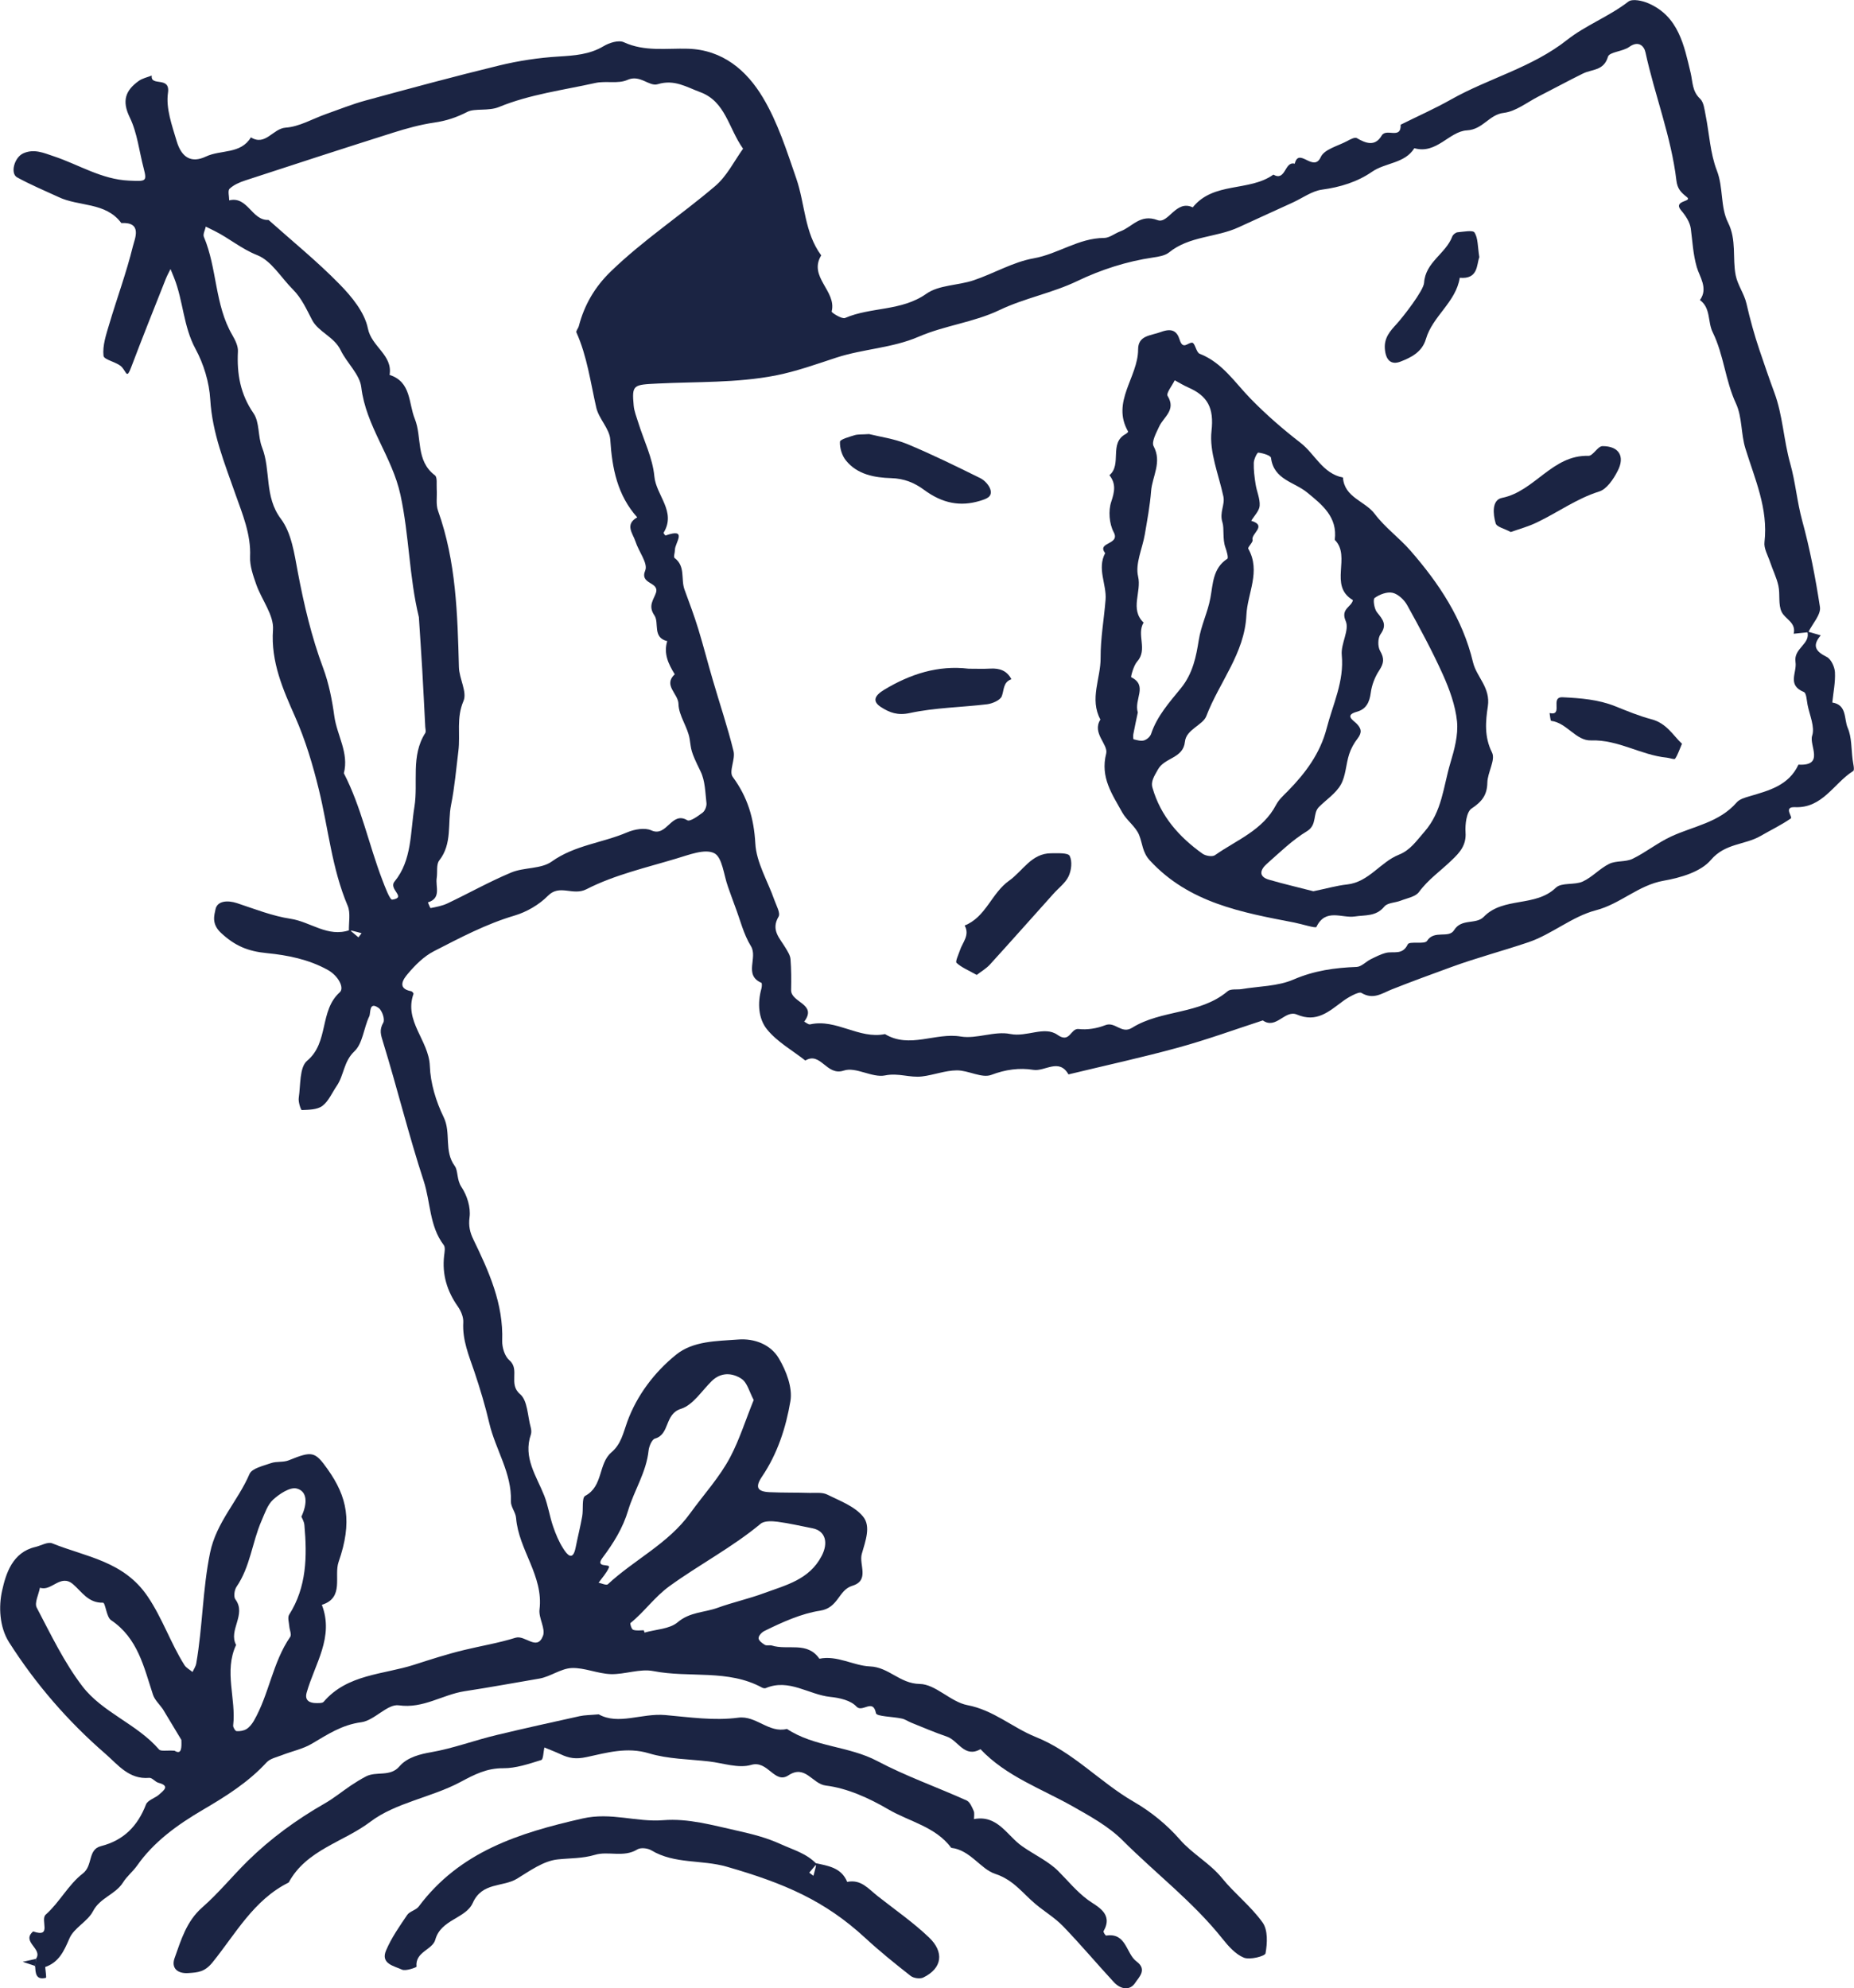 <svg width="193" height="207" viewBox="0 0 193 207" fill="none" xmlns="http://www.w3.org/2000/svg">
<path d="M3.736 203.942C4.517 202.897 2.174 202.18 3.451 201.083C5.477 201.79 4.147 199.871 4.76 199.333C6.195 198.067 7.123 196.2 8.622 195.051C9.698 194.228 9.107 192.562 10.511 192.203C12.875 191.602 14.331 190.115 15.196 187.868C15.376 187.404 16.167 187.204 16.6 186.803C16.99 186.434 17.75 185.938 16.505 185.611C16.157 185.527 15.84 185.063 15.534 185.095C13.423 185.284 12.262 183.713 10.954 182.574C7.06 179.199 3.704 175.318 0.939 170.973C-0.074 169.369 -0.148 167.229 0.222 165.594C0.612 163.843 1.288 161.618 3.673 161.059C4.264 160.922 4.981 160.489 5.435 160.679C8.96 162.103 12.875 162.514 15.376 166.216C16.927 168.515 17.761 171.068 19.196 173.346C19.386 173.651 19.755 173.831 20.04 174.073C20.177 173.778 20.378 173.493 20.43 173.177C21.095 169.369 21.085 165.488 21.866 161.67C22.52 158.475 24.768 156.27 25.971 153.465C26.224 152.864 27.416 152.611 28.218 152.326C28.788 152.126 29.485 152.263 30.044 152.041C32.492 151.05 32.777 151.092 34.096 152.948C36.154 155.849 36.703 158.433 35.246 162.62C34.74 164.086 35.869 166.343 33.505 167.081C34.803 170.445 32.767 173.23 31.922 176.225C31.69 177.058 32.249 177.322 32.978 177.311C33.22 177.311 33.569 177.322 33.695 177.174C36.165 174.284 39.932 174.348 43.129 173.314C44.797 172.776 46.559 172.207 48.311 171.785C50.094 171.352 51.909 171.057 53.661 170.509C54.674 170.192 55.898 171.932 56.521 170.319C56.816 169.57 56.057 168.462 56.162 167.577C56.595 164.054 53.988 161.365 53.724 158.042C53.682 157.452 53.165 156.882 53.186 156.313C53.292 153.36 51.582 150.923 50.938 148.181C50.516 146.378 49.978 144.585 49.387 142.823C48.817 141.147 48.121 139.522 48.226 137.677C48.258 137.139 47.994 136.495 47.667 136.031C46.538 134.428 46.01 132.699 46.232 130.737C46.274 130.368 46.38 129.862 46.19 129.619C44.691 127.647 44.828 125.168 44.111 122.964C42.549 118.197 41.357 113.303 39.879 108.505C39.636 107.714 39.468 107.228 39.9 106.469C40.09 106.132 39.784 105.203 39.415 104.94C38.391 104.212 38.602 105.478 38.444 105.805C37.864 107.007 37.769 108.631 36.893 109.454C35.764 110.519 35.816 111.943 35.057 113.05C34.571 113.757 34.212 114.643 33.558 115.138C33.02 115.539 32.144 115.539 31.416 115.571C31.321 115.571 31.036 114.727 31.099 114.305C31.3 112.966 31.163 111.11 31.975 110.435C34.265 108.515 33.22 105.235 35.373 103.305C35.869 102.851 35.225 101.596 34.128 100.985C32.133 99.877 29.939 99.445 27.796 99.234C25.833 99.044 24.472 98.496 22.995 97.114C21.982 96.165 22.319 95.247 22.435 94.667C22.615 93.781 23.691 93.707 24.662 94.024C26.509 94.636 28.366 95.374 30.266 95.659C32.334 95.975 34.139 97.631 36.407 96.829C36.713 97.082 37.019 97.336 37.315 97.589C37.42 97.441 37.536 97.293 37.642 97.156C37.315 97.072 36.998 96.977 36.671 96.903C36.566 96.882 36.439 96.914 36.323 96.924C36.291 96.049 36.513 95.068 36.196 94.309C34.539 90.406 34.181 86.23 33.189 82.191C32.577 79.68 31.806 77.075 30.709 74.597C29.485 71.834 28.176 68.912 28.419 65.558C28.524 64.04 27.237 62.447 26.678 60.855C26.351 59.926 25.992 58.914 26.034 57.954C26.14 55.634 25.221 53.472 24.514 51.468C23.375 48.209 22.098 45.108 21.887 41.586C21.781 39.803 21.211 37.916 20.357 36.334C19.08 33.982 19.08 31.334 18.13 28.94C18.003 28.634 17.877 28.318 17.75 28.012C17.592 28.339 17.412 28.655 17.275 28.993C16.051 32.083 14.816 35.163 13.645 38.264C13.202 39.434 13.191 38.812 12.716 38.253C12.241 37.684 10.827 37.494 10.775 37.04C10.659 35.985 11.049 34.836 11.366 33.771C12.168 31.06 13.159 28.392 13.835 25.639C14.035 24.838 14.848 23.097 12.632 23.224C10.986 21.009 8.21 21.537 6.068 20.503C4.622 19.838 3.166 19.227 1.784 18.467C1.045 18.067 1.478 16.379 2.438 15.957C3.546 15.472 4.517 15.905 5.635 16.284C8.221 17.149 10.574 18.678 13.423 18.805C15.165 18.879 15.323 18.931 14.964 17.55C14.489 15.767 14.299 13.848 13.508 12.224C12.664 10.494 13.065 9.418 14.426 8.437C14.816 8.153 15.333 8.047 15.798 7.868C15.639 9.06 17.75 7.868 17.486 9.671C17.254 11.274 17.908 13.068 18.394 14.702C18.9 16.4 19.913 17.023 21.444 16.295C22.984 15.567 25.052 16.073 26.118 14.301C27.638 15.24 28.398 13.384 29.738 13.289C31.152 13.194 32.513 12.382 33.906 11.886C35.289 11.401 36.661 10.842 38.064 10.462C42.676 9.207 47.298 7.952 51.941 6.824C53.978 6.328 56.067 6.012 58.157 5.885C59.803 5.78 61.365 5.685 62.831 4.809C63.422 4.451 64.404 4.145 64.942 4.398C67.116 5.4 69.374 5.01 71.601 5.073C75.242 5.179 77.732 7.341 79.41 10.146C80.961 12.73 81.9 15.704 82.892 18.583C83.811 21.231 83.726 24.205 85.488 26.588C84.117 28.835 87.124 30.301 86.575 32.431C86.544 32.547 87.641 33.243 87.968 33.106C90.68 31.936 93.825 32.421 96.432 30.585C97.74 29.657 99.724 29.731 101.349 29.183C103.46 28.476 105.454 27.274 107.607 26.894C110.15 26.441 112.282 24.785 114.931 24.774C115.49 24.774 116.049 24.3 116.619 24.089C117.875 23.635 118.677 22.233 120.503 22.918C121.632 23.34 122.413 20.756 124.164 21.589C126.328 18.889 130.032 19.986 132.554 18.183C133.873 18.921 133.694 16.748 134.78 17.044C135.213 15.272 136.733 18.014 137.493 16.348C137.862 15.535 139.286 15.198 140.247 14.681C140.553 14.512 141.038 14.259 141.239 14.375C142.21 14.945 143.149 15.272 143.835 14.112C144.31 13.3 145.871 14.576 145.808 12.983C147.56 12.108 149.354 11.317 151.053 10.357C155 8.132 159.474 7.045 163.146 4.145C165.056 2.637 167.505 1.719 169.51 0.169C169.932 -0.158 170.998 0.074 171.631 0.359C174.733 1.719 175.314 4.725 175.989 7.562C176.221 8.532 176.137 9.492 176.981 10.283C177.361 10.642 177.435 11.39 177.551 11.981C177.941 13.911 178.026 15.947 178.722 17.75C179.419 19.543 179.071 21.537 179.883 23.161C180.801 24.985 180.326 26.863 180.685 28.666C180.886 29.678 181.572 30.585 181.804 31.598C182.173 33.222 182.637 34.899 183.144 36.397C183.629 37.831 184.167 39.413 184.706 40.869C185.582 43.21 185.677 45.836 186.362 48.262C186.911 50.213 187.07 52.238 187.608 54.21C188.41 57.132 188.99 60.169 189.454 63.185C189.581 63.987 188.674 64.936 188.241 65.822C187.734 65.875 187.228 65.927 186.721 65.98C186.996 64.82 185.856 64.472 185.476 63.723C185.086 62.943 185.328 61.888 185.128 60.981C184.948 60.148 184.547 59.357 184.273 58.534C184.041 57.838 183.598 57.1 183.682 56.435C184.083 52.955 182.68 49.886 181.698 46.701C181.223 45.182 181.371 43.431 180.717 42.018C179.598 39.614 179.45 36.945 178.29 34.593C177.751 33.507 178.11 32.073 176.96 31.239C177.857 30.027 176.907 28.782 176.633 27.812C176.242 26.451 176.19 25.143 176.01 23.794C175.915 23.119 175.461 22.433 174.997 21.895C174.111 20.84 176.232 21.02 175.609 20.524C174.965 20.018 174.617 19.649 174.512 18.794C173.973 14.228 172.264 9.925 171.293 5.453C171.156 4.799 170.576 4.187 169.605 4.883C168.94 5.368 167.536 5.4 167.389 5.906C166.956 7.383 165.732 7.193 164.803 7.646C163.241 8.416 161.711 9.25 160.16 10.041C158.967 10.652 157.796 11.601 156.551 11.749C155 11.928 154.398 13.479 152.699 13.574C150.863 13.679 149.544 16.094 147.233 15.43C146.22 17.044 144.236 16.907 142.822 17.887C141.313 18.931 139.519 19.49 137.619 19.744C136.564 19.891 135.593 20.619 134.58 21.083C132.702 21.948 130.823 22.791 128.955 23.656C126.613 24.743 123.827 24.553 121.695 26.282C121.273 26.62 120.608 26.725 120.028 26.81C117.284 27.211 114.593 28.086 112.176 29.246C109.528 30.522 106.657 31.029 104.019 32.294C101.391 33.549 98.342 33.887 95.651 35.047C92.875 36.249 89.878 36.312 87.04 37.24C84.982 37.916 82.871 38.675 80.719 39.097C76.687 39.877 72.572 39.73 68.498 39.93C65.924 40.056 65.765 40.035 65.966 42.218C66.018 42.82 66.261 43.4 66.441 43.99C67.021 45.857 67.939 47.682 68.118 49.591C68.298 51.584 70.43 53.261 69.079 55.465C69.058 55.507 69.248 55.761 69.29 55.75C71.632 54.927 70.261 56.53 70.261 57.227C70.261 57.522 70.092 57.996 70.219 58.091C71.379 58.946 70.862 60.296 71.253 61.371C71.749 62.732 72.266 64.092 72.688 65.474C73.226 67.235 73.68 69.018 74.197 70.779C74.915 73.257 75.748 75.704 76.36 78.204C76.571 79.048 75.854 80.324 76.276 80.883C77.827 82.992 78.481 85.175 78.629 87.812C78.735 89.805 79.927 91.735 80.613 93.707C80.814 94.277 81.267 95.068 81.046 95.437C80.222 96.84 81.183 97.684 81.774 98.686C81.995 99.055 82.259 99.456 82.291 99.856C82.375 100.921 82.375 102.008 82.354 103.084C82.333 104.391 85.119 104.507 83.716 106.364C83.927 106.469 84.159 106.69 84.338 106.648C87.061 106.037 89.414 108.22 92.126 107.661C94.69 109.211 97.371 107.471 100.02 107.914C101.676 108.188 103.544 107.313 105.169 107.65C106.9 107.998 108.726 106.785 110.076 107.735C111.395 108.673 111.427 107.039 112.282 107.133C113.189 107.239 114.202 107.07 115.057 106.733C116.091 106.321 116.735 107.692 117.843 107.007C120.893 105.098 124.903 105.646 127.794 103.2C128.111 102.925 128.755 103.052 129.24 102.978C131.066 102.672 133.018 102.693 134.664 101.976C136.817 101.048 138.959 100.753 141.228 100.668C141.724 100.647 142.189 100.12 142.695 99.867C143.212 99.614 143.74 99.339 144.288 99.202C145.069 99.013 145.998 99.477 146.547 98.316C146.716 97.958 148.309 98.348 148.552 97.958C149.301 96.777 150.81 97.747 151.369 96.84C152.14 95.585 153.649 96.291 154.461 95.448C156.509 93.338 159.833 94.477 161.964 92.421C162.555 91.851 163.906 92.168 164.761 91.778C165.753 91.324 166.534 90.417 167.526 89.932C168.243 89.584 169.214 89.763 169.942 89.415C171.335 88.74 172.57 87.728 173.974 87.084C176.295 86.008 178.965 85.639 180.78 83.551C181.076 83.203 181.635 83.045 182.099 82.908C184.136 82.306 186.204 81.79 187.217 79.607C189.972 79.765 188.315 77.592 188.642 76.601C188.948 75.683 188.378 74.46 188.167 73.384C188.072 72.909 188.051 72.15 187.777 72.045C186.004 71.317 187.08 70.03 186.911 68.923C186.69 67.457 188.526 67.067 188.135 65.738C188.6 65.875 189.075 66.012 189.539 66.149C188.621 67.214 188.99 67.815 190.161 68.395C190.615 68.617 190.985 69.429 191.016 69.988C191.069 71.032 190.847 72.087 190.742 73.141C192.293 73.384 191.945 74.871 192.346 75.778C192.768 76.759 192.715 77.961 192.852 79.058C192.905 79.469 193.085 80.166 192.916 80.271C190.9 81.537 189.739 84.163 186.848 84.036C185.613 83.984 186.637 85.049 186.426 85.207C185.423 85.903 184.315 86.43 183.26 87.042C181.624 87.981 179.588 87.78 178.1 89.531C177.044 90.775 174.934 91.387 173.182 91.693C170.544 92.157 168.687 94.108 166.122 94.773C163.653 95.416 161.532 97.283 159.084 98.106C156.435 99.002 153.712 99.719 151.085 100.679C149.006 101.438 146.927 102.198 144.879 103.01C143.856 103.421 142.959 104.117 141.714 103.368C141.439 103.2 140.257 103.885 139.825 104.212C138.326 105.319 137.07 106.501 135.002 105.625C133.757 105.098 132.849 107.218 131.456 106.237C128.544 107.186 125.652 108.241 122.697 109.053C118.898 110.097 115.057 110.93 111.227 111.858C110.245 110.129 108.789 111.574 107.575 111.384C106.13 111.152 104.684 111.342 103.185 111.911C102.193 112.28 100.811 111.426 99.597 111.437C98.394 111.447 97.202 111.922 95.988 112.069C94.722 112.228 93.53 111.679 92.137 111.964C90.796 112.238 89.076 111.036 87.842 111.458C86.026 112.069 85.446 109.443 83.832 110.413C82.481 109.348 80.898 108.473 79.843 107.165C78.946 106.058 78.84 104.433 79.262 102.925C79.315 102.735 79.336 102.366 79.262 102.324C77.384 101.502 78.924 99.709 78.165 98.496C77.405 97.262 77.057 95.775 76.529 94.393C76.265 93.707 76.033 93.001 75.78 92.315C75.337 91.092 75.199 89.246 74.345 88.824C73.374 88.339 71.738 88.993 70.451 89.373C67.274 90.333 63.971 91.081 61.048 92.579C59.623 93.307 58.273 92.01 57.038 93.264C56.12 94.193 54.833 94.942 53.566 95.321C50.601 96.197 47.899 97.631 45.187 99.023C44.132 99.561 43.214 100.478 42.444 101.396C42.074 101.839 41.219 102.904 42.813 103.2C42.908 103.221 43.066 103.41 43.045 103.474C42.032 106.311 44.639 108.315 44.744 110.962C44.807 112.776 45.388 114.674 46.19 116.32C46.981 117.954 46.19 119.821 47.34 121.393C47.699 121.878 47.53 122.806 48.026 123.565C48.617 124.441 49.018 125.706 48.881 126.729C48.754 127.636 48.934 128.322 49.261 129.007C50.886 132.361 52.416 135.715 52.279 139.596C52.258 140.282 52.542 141.21 53.028 141.621C54.157 142.591 52.88 144.089 54.147 145.154C54.928 145.819 54.917 147.411 55.244 148.592C55.307 148.825 55.339 149.12 55.265 149.341C54.431 151.757 55.846 153.665 56.658 155.722C57.059 156.745 57.217 157.874 57.576 158.918C57.851 159.719 58.178 160.51 58.632 161.217C59.011 161.818 59.634 162.63 59.929 161.09C60.141 160.015 60.415 158.949 60.605 157.874C60.742 157.146 60.542 155.933 60.922 155.733C62.81 154.731 62.262 152.379 63.655 151.198C64.668 150.333 64.868 149.204 65.301 148.012C66.293 145.291 68.108 142.876 70.377 141.041C72.16 139.596 74.608 139.628 76.835 139.459C78.545 139.322 80.233 139.986 81.077 141.421C81.848 142.718 82.523 144.479 82.28 145.882C81.816 148.624 80.94 151.345 79.326 153.729C78.587 154.826 78.819 155.29 80.096 155.353C81.489 155.416 82.882 155.385 84.264 155.427C84.887 155.448 85.583 155.342 86.1 155.596C87.419 156.249 88.971 156.819 89.847 157.895C90.68 158.918 90.1 160.405 89.71 161.786C89.403 162.894 90.554 164.539 88.728 165.098C87.261 165.541 87.303 167.397 85.362 167.693C83.462 167.977 81.425 168.884 79.558 169.812C79.283 169.95 78.956 170.308 78.967 170.561C78.977 170.804 79.347 171.089 79.621 171.247C79.811 171.363 80.127 171.247 80.36 171.321C81.995 171.837 84.043 170.857 85.298 172.692C87.166 172.312 88.834 173.419 90.564 173.493C92.527 173.567 93.667 175.286 95.735 175.318C97.392 175.339 98.954 177.185 100.695 177.522C103.428 178.039 105.401 179.863 107.808 180.834C111.712 182.395 114.487 185.538 118.023 187.584C119.795 188.607 121.473 189.967 122.814 191.507C124.143 193.036 125.937 193.964 127.214 195.536C128.523 197.149 130.232 198.468 131.435 200.155C131.995 200.936 131.931 202.317 131.741 203.361C131.688 203.667 130.116 204.068 129.483 203.815C128.607 203.456 127.868 202.613 127.246 201.832C124.196 198.004 120.302 195.04 116.862 191.602C115.406 190.146 113.485 189.092 111.659 188.058C108.377 186.202 104.737 184.936 102.067 182.11C100.389 183.059 99.756 181.203 98.574 180.802C97.329 180.38 96.115 179.853 94.901 179.368C94.553 179.231 94.237 178.999 93.888 178.925C92.949 178.714 91.25 178.714 91.187 178.366C90.881 176.773 89.773 178.355 89.15 177.67C88.57 177.026 87.388 176.763 86.438 176.668C84.19 176.436 82.133 174.727 79.716 175.75C79.611 175.792 79.452 175.761 79.347 175.708C75.79 173.757 71.77 174.717 68.013 173.978C66.609 173.704 65.058 174.337 63.581 174.295C62.219 174.253 60.848 173.609 59.507 173.662C58.378 173.715 57.302 174.558 56.152 174.759C53.545 175.202 50.928 175.687 48.353 176.077C46.053 176.436 44.058 177.912 41.515 177.543C40.333 177.374 38.972 179.125 37.61 179.304C35.605 179.568 34.107 180.57 32.482 181.53C31.543 182.089 30.403 182.321 29.369 182.722C28.809 182.943 28.123 183.08 27.744 183.492C25.844 185.559 23.522 187.014 21.127 188.417C18.51 189.957 16.04 191.707 14.257 194.249C13.824 194.861 13.202 195.346 12.811 195.979C12.02 197.244 10.416 197.561 9.677 198.985C9.118 200.06 7.693 200.714 7.229 201.811C6.648 203.161 6.121 204.321 4.654 204.806C4.306 204.785 3.968 204.764 3.62 204.754L3.641 204.775C3.704 204.448 3.715 204.195 3.736 203.942ZM77.352 15.483C75.811 13.3 75.537 10.568 72.878 9.587C71.453 9.06 70.197 8.237 68.477 8.764C67.559 9.049 66.641 7.72 65.311 8.321C64.351 8.754 63.064 8.395 61.977 8.638C58.61 9.387 55.17 9.819 51.952 11.137C50.865 11.591 49.419 11.253 48.659 11.644C47.509 12.234 46.454 12.582 45.208 12.762C43.752 12.973 42.317 13.373 40.913 13.816C35.774 15.441 30.656 17.107 25.538 18.784C24.957 18.974 24.335 19.237 23.902 19.649C23.691 19.838 23.86 20.45 23.86 20.861C25.802 20.387 26.203 22.992 27.954 22.897C30.434 25.112 33.02 27.211 35.331 29.573C36.608 30.87 37.959 32.516 38.296 34.193C38.676 36.112 40.903 36.956 40.555 39.033C42.823 39.761 42.517 41.976 43.182 43.611C43.953 45.53 43.245 47.956 45.272 49.485C45.546 49.686 45.43 50.434 45.462 50.93C45.514 51.679 45.356 52.502 45.599 53.177C47.488 58.46 47.625 63.955 47.773 69.461C47.804 70.652 48.649 72.055 48.248 72.983C47.488 74.745 47.931 76.453 47.72 78.162C47.488 80.039 47.33 81.937 46.96 83.783C46.57 85.713 47.108 87.822 45.725 89.584C45.398 90.006 45.557 90.786 45.462 91.398C45.314 92.305 45.979 93.507 44.544 93.95C44.639 94.161 44.776 94.551 44.828 94.541C45.419 94.425 46.042 94.309 46.58 94.055C48.796 93.001 50.949 91.788 53.218 90.839C54.558 90.28 56.32 90.491 57.428 89.7C59.834 87.981 62.726 87.759 65.301 86.652C66.05 86.335 67.137 86.145 67.802 86.451C69.438 87.2 69.881 84.405 71.548 85.397C71.833 85.566 72.667 84.964 73.152 84.595C73.395 84.405 73.574 83.931 73.543 83.614C73.416 82.496 73.405 81.284 72.93 80.313C71.833 78.088 71.981 78.088 71.791 76.928C71.59 75.683 70.651 74.513 70.63 73.289C70.609 72.213 69.005 71.349 70.24 70.199C69.585 69.144 69.058 68.047 69.459 66.75C67.886 66.371 68.657 64.841 68.118 64.061C67.422 63.059 68.066 62.405 68.287 61.709C68.646 60.549 66.557 60.865 67.169 59.389C67.475 58.65 66.483 57.416 66.156 56.383C65.881 55.539 65.005 54.611 66.335 53.862C64.267 51.552 63.718 48.768 63.528 45.762C63.454 44.634 62.336 43.6 62.072 42.44C61.47 39.803 61.122 37.103 60.003 34.604C59.94 34.456 60.204 34.171 60.257 33.939C60.837 31.735 61.913 29.879 63.591 28.255C66.958 24.996 70.862 22.422 74.408 19.406C75.653 18.372 76.434 16.759 77.352 15.483ZM43.604 64.251C42.591 60.106 42.602 55.739 41.684 51.51C40.818 47.523 38.096 44.381 37.61 40.32C37.452 38.97 36.112 37.8 35.468 36.471C34.793 35.057 33.147 34.572 32.492 33.317C31.901 32.189 31.405 31.05 30.487 30.132C29.263 28.909 28.25 27.147 26.783 26.567C25.126 25.913 23.849 24.795 22.319 24.036C22.024 23.888 21.718 23.741 21.422 23.593C21.349 23.952 21.106 24.384 21.222 24.658C22.615 27.949 22.34 31.725 24.187 34.889C24.483 35.405 24.799 36.028 24.768 36.587C24.651 38.917 25.01 41.027 26.393 43.031C27.036 43.969 26.836 45.446 27.279 46.574C28.218 48.968 27.49 51.69 29.242 54.02C30.35 55.497 30.645 57.659 31.004 59.578C31.648 62.974 32.429 66.307 33.642 69.556C34.233 71.148 34.571 72.867 34.803 74.565C35.078 76.559 36.344 78.383 35.795 80.503C37.61 84.026 38.391 87.928 39.795 91.598C40.08 92.347 40.586 93.697 40.829 93.665C42.391 93.433 40.407 92.59 41.072 91.778C42.897 89.563 42.707 86.652 43.14 84.004C43.552 81.452 42.739 78.721 44.269 76.316C44.364 76.168 44.28 75.894 44.269 75.683C44.164 73.679 44.069 71.675 43.953 69.682C43.847 67.868 43.72 66.054 43.604 64.251ZM78.46 145.755C78.017 144.933 77.795 143.952 77.194 143.551C76.255 142.929 75.073 142.823 74.091 143.783C73.057 144.796 72.139 146.283 70.894 146.673C69.153 147.211 69.754 149.331 68.182 149.774C67.865 149.858 67.57 150.565 67.517 151.018C67.285 153.265 66.029 155.142 65.396 157.23C64.837 159.108 63.855 160.668 62.726 162.177C61.892 163.295 63.581 162.746 63.391 163.189C63.148 163.769 62.684 164.254 62.314 164.782C62.642 164.845 63.127 165.077 63.275 164.94C66.029 162.377 69.554 160.721 71.833 157.568C73.247 155.606 74.915 153.803 76.033 151.672C76.993 149.837 77.616 147.833 78.46 145.755ZM31.374 157.905C32.049 156.45 31.965 155.247 30.888 154.973C30.202 154.794 29.094 155.522 28.429 156.133C27.849 156.661 27.564 157.557 27.226 158.327C26.245 160.574 26.055 163.115 24.62 165.204C24.398 165.531 24.303 166.248 24.504 166.511C25.686 168.104 23.744 169.707 24.578 171.257C23.29 174.01 24.599 176.858 24.272 179.642C24.25 179.832 24.493 180.222 24.63 180.233C24.979 180.254 25.38 180.19 25.665 180.011C25.971 179.821 26.224 179.494 26.414 179.178C28.018 176.404 28.366 173.092 30.213 170.414C30.371 170.182 30.149 169.696 30.118 169.338C30.086 168.927 29.917 168.399 30.097 168.114C31.933 165.225 31.975 162.04 31.69 158.802C31.659 158.38 31.405 158 31.374 157.905ZM18.172 182.268C18.911 182.732 18.911 181.952 18.879 181.14L16.948 177.933C16.6 177.438 16.104 176.984 15.924 176.436C14.975 173.557 14.352 170.551 11.556 168.673C11.07 168.346 10.975 166.849 10.722 166.859C9.192 166.902 8.527 165.731 7.609 164.94C6.29 163.801 5.361 165.731 4.158 165.298C4.031 165.995 3.567 166.87 3.82 167.366C5.287 170.161 6.67 173.061 8.569 175.55C10.669 178.303 14.257 179.473 16.558 182.142C16.737 182.352 17.338 182.215 18.172 182.268ZM67.021 169.728C67.042 169.812 67.074 169.886 67.095 169.971C68.266 169.633 69.701 169.612 70.546 168.895C71.812 167.819 73.31 167.893 74.682 167.397C76.286 166.817 77.964 166.448 79.558 165.857C81.816 165.024 84.243 164.465 85.531 161.997C86.248 160.637 85.953 159.371 84.56 159.108C83.357 158.876 82.164 158.591 80.961 158.433C80.37 158.359 79.568 158.317 79.178 158.644C76.223 161.101 72.804 162.883 69.701 165.13C68.129 166.269 67.084 167.809 65.628 168.979C65.565 169.032 65.744 169.623 65.902 169.675C66.24 169.802 66.641 169.728 67.021 169.728Z" fill="#1B2443"/>
<path d="M62.325 178.482C64.372 179.632 66.778 178.345 69.247 178.556C71.759 178.777 74.323 179.167 76.856 178.83C78.724 178.587 80.032 180.475 81.921 180.001C84.771 181.889 88.327 181.762 91.324 183.344C94.31 184.926 97.529 186.054 100.621 187.447C100.969 187.605 101.18 188.132 101.36 188.533C101.465 188.776 101.391 189.102 101.391 189.387C103.861 188.923 104.821 191.106 106.404 192.214C107.649 193.089 109.148 193.785 110.15 194.787C111.174 195.81 112.05 196.907 113.253 197.803C114.171 198.478 115.944 199.196 114.878 201.062C114.835 201.147 115.078 201.526 115.152 201.516C117.273 201.189 117.21 203.404 118.318 204.216C119.468 205.06 118.529 205.882 118.191 206.41C117.621 207.306 116.64 207.106 115.954 206.367C114.171 204.437 112.482 202.423 110.657 200.535C109.812 199.66 108.725 199.016 107.786 198.225C106.446 197.107 105.517 195.715 103.576 195.082C102.077 194.587 101.001 192.604 99.027 192.382C97.381 190.168 94.669 189.661 92.453 188.364C90.469 187.204 88.2 186.17 85.963 185.896C84.559 185.728 83.842 183.671 82.08 184.831C80.623 185.791 79.948 183.228 78.196 183.745C76.877 184.135 75.273 183.555 73.806 183.386C71.717 183.144 69.553 183.144 67.559 182.542C65.269 181.846 63.127 182.49 61.059 182.933C59.929 183.175 59.233 183.049 58.357 182.637C57.808 182.384 57.228 182.163 56.669 181.931C56.563 182.384 56.563 183.175 56.341 183.239C55.054 183.639 53.703 184.103 52.384 184.093C50.664 184.082 49.387 184.747 47.91 185.538C44.902 187.141 41.198 187.668 38.56 189.661C35.753 191.792 31.89 192.583 30.054 195.989C26.414 197.793 24.525 201.337 22.119 204.311C21.306 205.313 20.599 205.355 19.618 205.418C18.446 205.503 17.813 204.88 18.172 203.868C18.847 201.98 19.407 200.029 21.053 198.584C22.741 197.107 24.177 195.336 25.78 193.754C28.176 191.402 30.867 189.44 33.779 187.774C34.74 187.225 35.616 186.508 36.534 185.886C37.04 185.548 37.557 185.232 38.096 184.947C39.182 184.378 40.628 185.031 41.589 183.892C42.412 182.922 43.857 182.606 44.818 182.437C47.203 182.026 49.429 181.171 51.751 180.623C54.611 179.937 57.471 179.305 60.341 178.672C60.868 178.556 61.396 178.566 62.325 178.482Z" fill="#1B2443"/>
<path d="M84.908 193.975C86.216 194.26 87.588 194.439 88.19 195.926C89.646 195.641 90.353 196.612 91.387 197.424C93.181 198.837 95.06 200.134 96.727 201.727C98.289 203.224 98.109 204.912 96.115 205.882C95.777 206.051 95.102 205.956 94.796 205.713C93.181 204.448 91.588 203.161 90.089 201.779C85.868 197.877 81.657 196.074 75.653 194.344C73.046 193.595 70.229 194.091 67.812 192.646C67.432 192.414 66.704 192.33 66.356 192.541C64.931 193.426 63.327 192.688 61.934 193.11C60.626 193.5 59.359 193.448 58.072 193.585C56.595 193.732 55.17 194.766 53.83 195.589C52.352 196.496 50.2 195.926 49.218 198.109C48.49 199.755 45.894 199.818 45.314 201.948C45.018 203.013 43.193 203.193 43.361 204.754C43.372 204.817 42.232 205.249 41.842 205.059C41.029 204.68 39.584 204.458 40.196 203.045C40.755 201.737 41.589 200.546 42.391 199.364C42.654 198.985 43.298 198.869 43.583 198.499C47.857 192.773 54.009 190.832 60.647 189.324C63.633 188.649 66.24 189.725 69.036 189.503C71.653 189.292 74.186 190.03 76.761 190.6C78.355 190.959 79.779 191.317 81.288 192.003C82.607 192.604 83.969 192.962 85.003 194.059C84.749 194.365 84.496 194.671 84.243 194.966C84.391 195.072 84.538 195.188 84.676 195.293C84.76 194.966 84.855 194.65 84.929 194.323C84.95 194.207 84.908 194.091 84.908 193.975Z" fill="#1B2443"/>
<path d="M3.662 204.669C4.01 204.69 4.348 204.711 4.696 204.722C4.728 205.133 4.854 205.892 4.78 205.913C3.715 206.177 3.693 205.407 3.662 204.669Z" fill="#1B2443"/>
<path d="M3.736 203.941C3.725 204.195 3.704 204.437 3.683 204.69C3.24 204.543 2.796 204.395 2.364 204.247C2.818 204.152 3.271 204.047 3.736 203.941Z" fill="#1B2443"/>
<path d="M134.738 96.049C129.261 94.994 123.774 94.003 119.7 89.584C118.909 88.729 118.941 87.812 118.582 86.936C118.223 86.05 117.294 85.428 116.819 84.574C115.785 82.697 114.519 80.946 115.152 78.457C115.395 77.497 113.643 76.337 114.551 74.913C113.39 72.762 114.593 70.621 114.572 68.48C114.561 66.444 114.93 64.451 115.089 62.436C115.215 60.854 114.181 59.22 115.047 57.585C114.128 56.414 116.661 56.741 115.933 55.402C115.469 54.526 115.363 53.176 115.68 52.238C116.038 51.172 116.186 50.36 115.49 49.474C116.83 48.357 115.405 46.131 117.189 45.182C117.294 45.129 117.453 44.961 117.442 44.939C115.648 41.839 118.476 39.276 118.476 36.386C118.476 34.899 119.774 34.962 120.851 34.562C122.022 34.129 122.528 34.488 122.803 35.374C123.151 36.481 123.658 35.637 124.111 35.679C124.407 35.711 124.523 36.692 124.882 36.829C127.256 37.757 128.544 39.835 130.211 41.533C131.815 43.178 133.567 44.697 135.382 46.1C136.891 47.27 137.682 49.306 139.803 49.717C139.941 51.805 142.104 52.153 143.117 53.514C144.172 54.917 145.66 55.992 146.821 57.321C149.797 60.738 152.266 64.43 153.343 68.965C153.712 70.494 155.179 71.58 154.883 73.542C154.651 75.061 154.493 76.706 155.316 78.341C155.706 79.111 154.852 80.418 154.831 81.484C154.809 82.781 154.261 83.466 153.195 84.173C152.657 84.532 152.509 85.818 152.562 86.662C152.657 88.002 151.95 88.772 151.116 89.562C149.987 90.659 148.678 91.556 147.718 92.864C147.349 93.37 146.473 93.507 145.808 93.771C145.238 93.992 144.436 93.982 144.109 94.382C143.244 95.437 142.136 95.247 141.027 95.416C139.698 95.616 137.988 94.519 137.039 96.502C136.965 96.671 135.54 96.207 134.738 96.049ZM140.838 62.479C138.263 60.97 140.7 57.954 138.949 56.203C139.255 53.83 137.629 52.544 136.078 51.278C134.738 50.171 132.596 49.949 132.311 47.671C132.279 47.418 131.467 47.175 130.992 47.123C130.865 47.112 130.527 47.808 130.517 48.188C130.496 48.926 130.591 49.675 130.707 50.413C130.823 51.172 131.182 51.921 131.129 52.66C131.087 53.197 130.559 53.704 130.253 54.221C131.952 54.737 130.211 55.549 130.39 56.214C130.454 56.467 129.852 56.963 129.947 57.131C131.277 59.494 129.852 61.751 129.747 64.061C129.557 68.037 126.918 71.032 125.578 74.555C125.23 75.483 123.478 75.947 123.352 77.212C123.172 78.984 121.241 78.837 120.534 80.123C120.165 80.798 119.774 81.336 119.975 82.022C120.819 84.964 122.74 87.137 125.177 88.877C125.504 89.109 126.201 89.225 126.475 89.035C128.723 87.453 131.456 86.451 132.839 83.793C133.123 83.256 133.609 82.813 134.052 82.37C135.899 80.492 137.429 78.436 138.104 75.831C138.748 73.321 139.941 70.948 139.677 68.195C139.561 67.024 140.5 65.59 140.088 64.662C139.529 63.375 140.69 63.206 140.838 62.479ZM136.722 92.79C138.073 92.516 139.139 92.199 140.236 92.083C142.505 91.83 143.687 89.752 145.629 88.982C146.821 88.508 147.454 87.537 148.277 86.599C150.135 84.479 150.251 81.874 150.979 79.448C151.401 78.046 151.812 76.527 151.675 75.114C151.506 73.447 150.894 71.77 150.198 70.22C149.09 67.763 147.802 65.379 146.494 63.017C146.188 62.458 145.555 61.856 144.974 61.719C144.404 61.582 143.602 61.888 143.096 62.257C142.906 62.394 143.054 63.396 143.349 63.755C143.951 64.493 144.425 65.041 143.708 66.033C143.423 66.434 143.412 67.32 143.666 67.763C144.119 68.543 144.067 69.049 143.581 69.787C143.127 70.473 142.8 71.317 142.695 72.129C142.568 73.12 142.209 73.837 141.249 74.101C139.951 74.46 140.838 74.966 141.186 75.303C141.724 75.831 141.808 76.253 141.334 76.875C140.954 77.36 140.637 77.93 140.447 78.52C140.109 79.564 140.099 80.767 139.582 81.684C139.065 82.602 138.073 83.245 137.302 84.015C136.616 84.701 137.155 85.861 136.057 86.536C134.527 87.464 133.218 88.75 131.868 89.942C131.224 90.512 130.939 91.25 132.1 91.588C133.693 92.052 135.361 92.431 136.722 92.79ZM118.445 74.175C118.328 74.744 118.138 75.588 117.98 76.432C117.949 76.611 117.959 76.959 118.012 76.97C118.36 77.054 118.761 77.181 119.088 77.086C119.384 77.001 119.732 76.695 119.827 76.411C120.439 74.555 121.769 73.078 122.919 71.665C124.196 70.104 124.523 68.3 124.787 66.666C125.029 65.105 125.726 63.755 126 62.257C126.275 60.802 126.243 59.156 127.763 58.175C127.9 58.091 127.699 57.374 127.562 56.994C127.246 56.119 127.457 55.022 127.256 54.389C126.918 53.335 127.541 52.565 127.351 51.679C126.866 49.411 125.874 47.07 126.116 44.876C126.391 42.461 125.715 41.227 123.7 40.341C123.214 40.13 122.761 39.845 122.286 39.592C122.022 40.151 121.378 40.932 121.547 41.217C122.465 42.703 121.125 43.4 120.661 44.423C120.365 45.066 119.848 46.005 120.091 46.458C120.988 48.135 119.943 49.601 119.827 51.141C119.711 52.649 119.426 54.147 119.173 55.644C118.919 57.121 118.16 58.692 118.476 60.021C118.856 61.635 117.59 63.407 119.046 64.82C118.286 66.075 119.5 67.625 118.381 68.87C118.001 69.292 117.695 70.484 117.759 70.505C119.531 71.391 118.022 72.804 118.445 74.175Z" fill="#1B2443"/>
<path d="M101.676 101.501C100.811 101.016 100.104 100.731 99.576 100.246C99.428 100.109 99.777 99.392 99.924 98.949C100.199 98.105 100.98 97.367 100.42 96.355C102.636 95.479 103.217 92.98 105.043 91.693C106.478 90.68 107.364 88.835 109.432 88.835C110.108 88.835 111.184 88.772 111.353 89.109C111.638 89.678 111.532 90.617 111.237 91.239C110.899 91.946 110.171 92.473 109.633 93.085C107.427 95.543 105.232 98.021 103.006 100.468C102.594 100.89 102.067 101.196 101.676 101.501Z" fill="#1B2443"/>
<path d="M90.469 45.192C91.556 45.467 93.055 45.667 94.405 46.215C97.001 47.291 99.523 48.536 102.045 49.78C102.499 50.002 102.985 50.529 103.111 51.004C103.291 51.742 102.7 51.932 102.014 52.143C99.977 52.765 98.12 52.417 96.199 51.004C95.207 50.265 94.12 49.812 92.759 49.78C91.049 49.727 89.255 49.411 88.074 47.956C87.651 47.449 87.409 46.648 87.44 45.994C87.451 45.741 88.422 45.477 88.971 45.308C89.319 45.203 89.72 45.245 90.469 45.192Z" fill="#1B2443"/>
<path d="M157.268 55.391C156.614 55.033 155.801 54.864 155.696 54.484C155.421 53.546 155.274 52.059 156.35 51.837C159.759 51.162 161.584 47.344 165.352 47.46C165.827 47.471 166.323 46.448 166.818 46.448C168.528 46.437 169.193 47.513 168.391 49.042C167.958 49.886 167.262 50.93 166.47 51.173C164.117 51.911 162.165 53.356 159.991 54.389C159.136 54.811 158.186 55.065 157.268 55.391Z" fill="#1B2443"/>
<path d="M153.997 26.778C153.701 27.538 153.902 29.098 151.96 28.919C151.559 31.471 149.132 32.906 148.436 35.3C148.045 36.629 146.948 37.198 145.808 37.641C144.784 38.042 144.246 37.462 144.162 36.302C144.077 35.142 144.742 34.435 145.407 33.707C146.051 33.001 148.193 30.259 148.246 29.446C148.383 27.284 150.504 26.419 151.179 24.627C151.253 24.426 151.528 24.205 151.728 24.184C152.34 24.131 153.332 23.93 153.501 24.215C153.87 24.806 153.817 25.66 153.997 26.778Z" fill="#1B2443"/>
<path d="M100.832 69.619C101.602 69.619 102.352 69.65 103.101 69.608C104.061 69.555 104.821 69.819 105.285 70.716C104.409 71.021 104.536 71.834 104.283 72.487C104.114 72.909 103.312 73.247 102.763 73.32C100.072 73.647 97.328 73.669 94.701 74.238C93.434 74.512 92.601 74.185 91.725 73.626C90.817 73.046 90.976 72.456 92.041 71.812C94.754 70.178 97.634 69.239 100.832 69.619Z" fill="#1B2443"/>
<path d="M175.092 77.434C174.796 78.119 174.649 78.604 174.374 78.995C174.29 79.1 173.815 78.91 173.509 78.879C170.818 78.615 168.454 76.991 165.637 77.086C164.043 77.138 163.125 75.261 161.479 75.05C161.394 75.04 161.363 74.523 161.31 74.238C162.798 74.576 161.299 72.519 162.682 72.593C164.56 72.688 166.386 72.825 168.148 73.531C169.383 74.027 170.628 74.544 171.905 74.881C173.498 75.293 174.174 76.579 175.092 77.434Z" fill="#1B2443"/>
</svg>
